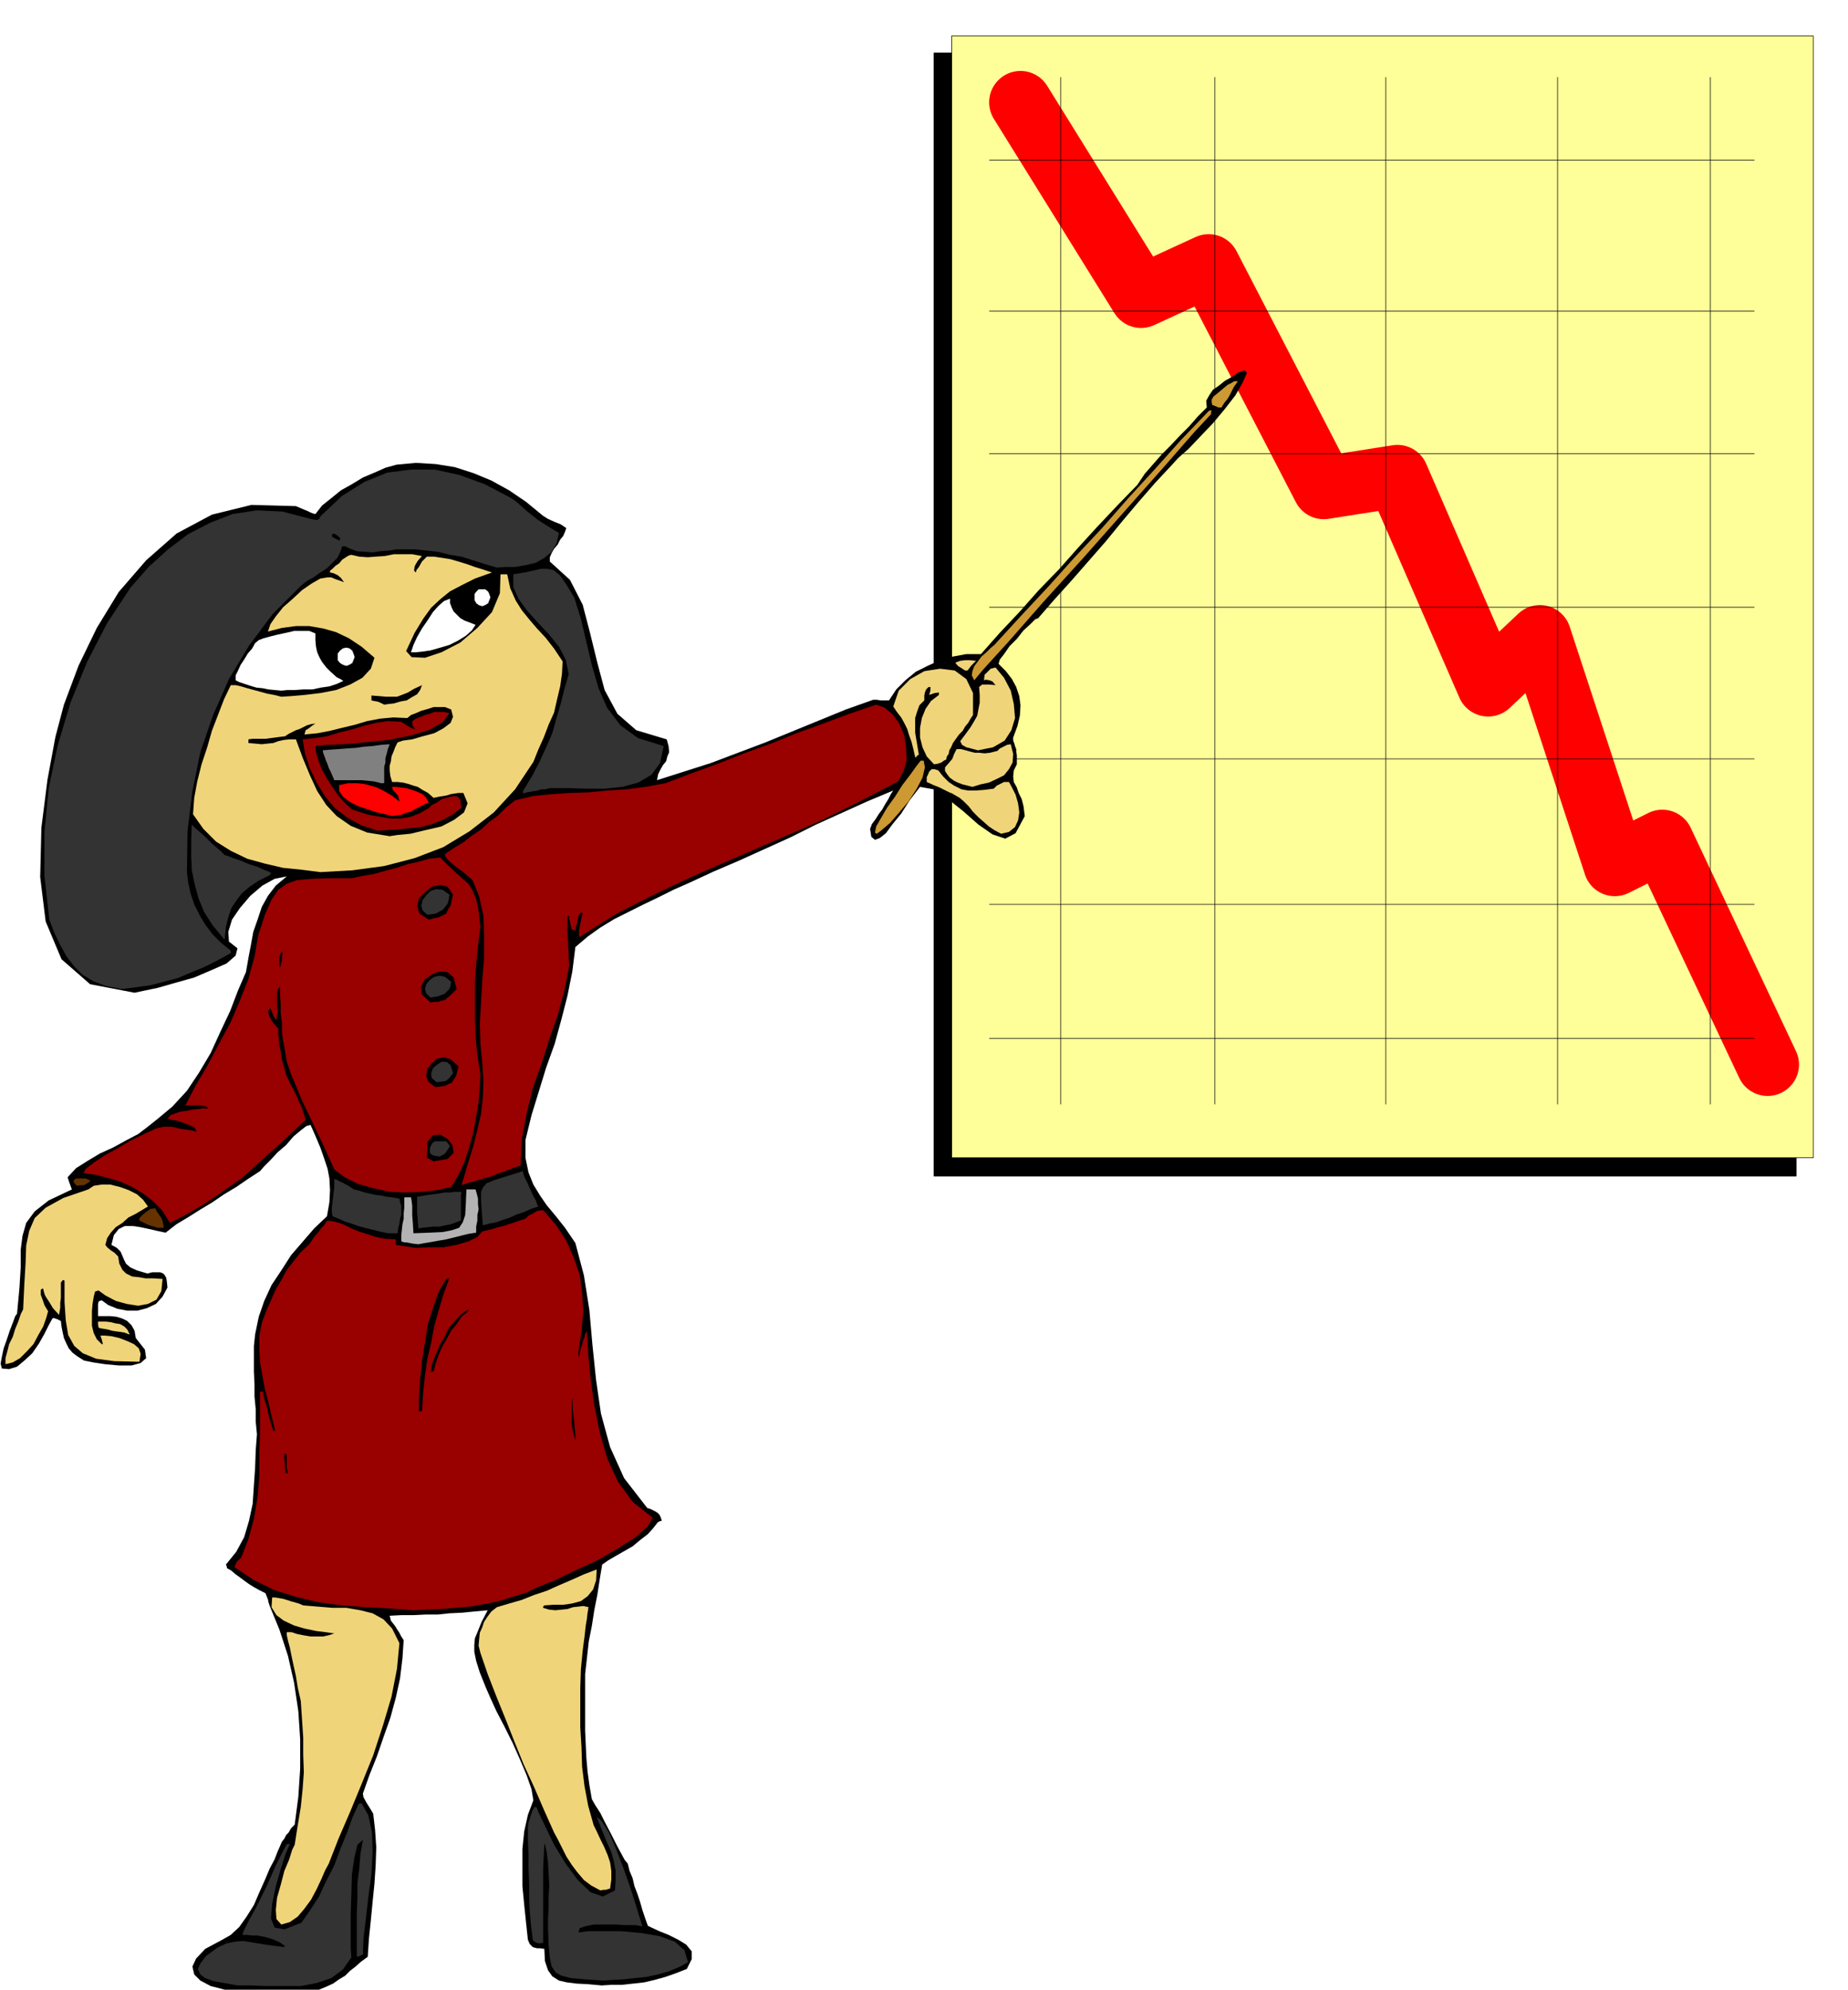<svg xmlns="http://www.w3.org/2000/svg" width="490.455" height="527.842" fill-rule="evenodd" stroke-linecap="round" preserveAspectRatio="none" viewBox="0 0 3035 3267"><style>.brush0{fill:#fff}.pen0{stroke:#000;stroke-width:1;stroke-linejoin:round}.brush1{fill:#000}.pen2{stroke:none}.brush3{fill:#333}.brush4{fill:#f0d47a}.brush5{fill:#900}.brush7{fill:#630}.brush8{fill:#c93}</style><path d="M1534 87h1416v1844H1534V87z" class="pen0 brush1"/><path d="M1563 59h1415v1842H1563V59z" class="pen0" style="fill:#ff9"/><path fill="none" d="m1676 168 198 319 111-51 189 365 121-19 149 343 85-80 123 375 78-39 173 367" style="stroke:red;stroke-width:103;stroke-linejoin:round"/><path fill="none" d="M1995 127v1686m281-1686v1686M1742 127v1686m816-1686v1686m251-1686v1686m-1184-108h1256m-1256-220h1256m-1256-239h1256M1625 997h1256M1625 745h1256M1625 511h1256M1625 263h1256" class="pen0"/><path d="m398 3272-29-5-23-6-17-9-10-10-3-13 6-13 15-16 28-15 14-8 14-13 12-17 12-19 9-21 9-20 8-19 8-15 5-13 4-9 3-7 4-5 3-6 4-4 4-7 6-6 6-46 3-46v-48l-3-46-7-47-10-44-14-43-16-39-2-6-1-5-2-5-2-5-10-5-9-5-8-5-7-5-8-6-7-5-7-6-7-4-1-4-1-2 17-21 13-24 8-27 6-28 2-30 2-29 1-29 2-26-2-21v-20l-2-21v-20l-1-21v-42l2-19 6-29 9-26 12-26 16-24 16-25 19-22 19-22 21-20 4-23 1-20-1-19-3-16-6-18-6-17-8-19-8-18-7 2-9 7-12 10-12 14-14 12-12 13-10 10-7 8-20 13-19 13-20 12-19 13-20 12-19 12-20 12-18 14-14-3-13-3-14-3-13-2h-13l-10 5-8 10-4 16 9 5 6 6 3 7 3 7 3 6 7 6 11 5 17 5 8-2h13l5 2 2 2 3 5 1 6 1 10-8 15-11 12-15 7-15 4h-17l-16-3-15-6-11-8-3 1-2 1-1 4v20h20l10 1 10 3 8 4 7 7 5 9 2 12 15 19 2 14-9 8-15 4h-21l-22-2-20-3-15-3-11-7-8-6-6-7-4-8-4-9-2-9-2-10-1-9-6-3-3-1-3-1-2 1-6 11-7 14-9 16-11 16-13 12-12 10-13 4-12-1-2-8 2-11 3-14 5-14 5-15 5-13 4-11 3-4 4-43 2-33v-29l3-23 6-21 14-19 23-18 38-18-4-11-3-9 14-15 19-12 20-12 22-10 20-11 21-11 17-13 15-12 24-20 24-26 20-30 19-32 16-35 16-34 13-34 13-30 4-23 4-21 4-22 7-20 7-21 10-18 13-17 18-15-20 4-20 11-20 17-17 20-13 19-6 20 1 16 14 11-3 12-15 13-25 11-28 12-32 9-28 8-24 5-14 3-73-14-47-41-26-62-9-73 2-81 10-79 13-70 14-53 24-64 30-62 36-59 45-52 50-44 58-31 65-16 73 2 7 3 7 3 5 2 4 2 5 2 4 1 11-14 15-12 16-13 18-10 18-11 19-8 18-8 18-5 32-3 33 2 31 5 31 10 29 12 29 16 28 19 28 23 8 5 11 5 10 4 9 6-2 6-3 7-5 6-4 8-6 7-4 7-3 7v7l33 30 21 41 12 46 12 49 12 45 21 39 31 27 50 15 3 11 1 10-3 7-2 8-5 6-4 7-4 8-2 10 44-14 44-14 45-17 45-17 44-18 44-18 44-18 45-16h6l7 1h13l12-18 15-15 17-14 20-10 20-9 21-6 22-4h24l31-35 33-35 31-35 33-34 31-35 32-35 33-35 33-34 12-18 14-16 14-16 15-15 15-16 15-15 14-16 15-15-1-11 5-9 6-9 10-7 10-8 11-6 10-7 10-4 2 1 3 3-7 16-12 21-17 22-20 24-21 22-19 20-17 15-10 11-28 30-27 31-27 32-27 33-28 32-28 32-28 31-27 31-5 2-8 8-11 10-11 14-12 12-9 13-7 9-2 7 12 12 10 13 7 13 5 15 2 15-1 17-4 17-7 19v5l2 5 1 4 2 5v4l1 6v15l-5 10-1 10 1 9 5 9 3 9 5 10 3 12 2 16-15 28-17 9-21-7-23-16-25-22-25-20-24-16-22-4-17 22-14 22-14 17-11 15-10 8-8 3-6-5-2-13 3-8 6-8 5-8 6-8 5-9 5-8 4-8 4-6-43 18-42 19-42 19-42 21-42 19-42 19-42 18-41 19-25 11-24 12-25 12-24 12-24 12-23 14-21 15-20 17-5 40-8 40-10 39-11 40-14 39-12 39-12 39-10 41v29l5 24 8 20 11 18 11 16 15 18 15 19 17 25 14 53 9 57 5 57 6 58 8 55 15 55 23 51 38 49 6 2 8 4 3 2 3 3 2 4 2 6-4 1-3 2-7 9-9 10-13 10-12 10-14 8-14 8-12 7-10 7-4 24-4 26-5 25-4 26-5 25-3 27-3 27v93l1 22 1 22 2 23 3 22 4 23 5 9 9 14 8 16 10 19 8 16 8 15 6 11 5 6 3 12 5 12 3 13 5 13 4 12 4 14 4 12 5 14 6 3 13 6 15 6 16 8 13 8 9 11v13l-8 16-18 7-17 6-18 5-17 4-18 2-18 2h-17l-17 1-22-2-19-1-16-2-13-3-11-7-7-10-5-15-1-20-7-1h-5l-4-1-3-1-5-5-3-7-3-28-3-29-3-31v-61l3-29 6-27 9-24-3-18-8-23-11-26-12-27-14-28-13-25-10-22-7-16-10-25-6-19-3-15v-11l1-11 5-12 6-15 10-19-22 2-20 2-21 1-19 2h-20l-20 1h-20l-19 1 2 8 7 9 3 5 4 6 3 6 4 6-2 30-4 33-7 32-9 33-11 31-11 32-12 30-11 31 1 6 5 9 5 8 6 10 3 26 2 29-1 30-2 30-3 30-3 31-3 29-2 30-11 8-9 8-9 7-8 8-10 6-10 7-11 5-12 5h-32l-16 1-15 1h-16l-16 1-16 1-15 1z" class="pen2 brush1"/><path d="m390 3260-22-4-17-3-14-5-8-6-4-9 4-9 9-12 19-14 15-7 15-3 12-1 13 2 12 2 12 2 14 2 17 2v-2h1l-9-6-9-4-9-3-8-2-10-2h-9l-9-1h-7l1-3 1-3 9-18 10-18 9-18 9-18 8-18 8-18 9-18 9-17h5l-7 16-8 25-8 28-6 29-2 24 6 15 16 3 28-11 14-20 15-23 12-26 13-25 10-27 11-27 9-25 10-22 2-1h3l11 20 6 28 1 32-2 37-5 36-4 36-4 32-1 27-6 3-4 1v-73l1-24v-24l3-24 2-24 4-23-9 8-5 21-4 27-1 33-1 33v55l1 16-14 20-19 14-24 8-26 5h-57l-26-1h-21zm601-8-31-2-22-2-16-4-9-5-7-10-3-14-2-21-1-26v-18l1-17v-19l1-18-1-19-1-18-2-17-3-14h-1l-1 20-1 20v122l-6 1-5-1-5-3-1-2-3-24-2-23-1-23v-23l-1-24v-23l-1-23v-23l1-7 2-5 1-4 1-3 2-6 4-7h3l4 10 11 23 14 29 19 31 20 27 21 20 20 7 20-10 1-17v-16l-3-15-4-15-7-15-6-15-6-15-5-13 8 7 12 19 11 25 12 31 11 31 9 28 7 23 5 16-11-2h-15l-18-1h-36l-14 3-9 3-2 7 16-2h55l32 3 30 5 25 9 16 14 6 20-15 8-17 7-18 5-18 4-20 2-18 2-18 1-15 1z" class="pen2 brush3"/><path d="m462 3160-8-9-1-15 2-20 6-21 6-23 8-19 5-16 4-8 5-32 5-30 3-29 2-28-1-29v-28l-2-30-2-30-5-22-3-19-4-18-3-14-3-15-3-11-2-9v-5h8l9 3 10 2 12 2h21l9-2 9-3-14-2-16-2-19-4-17-5-17-8-12-9-8-13 1-16h5l6 1 6 1 7 2 6 2 7 2 7 2 7 3 24 2 24 2h23l23 4 20 5 18 10 14 15 12 24-4 42-9 46-14 47-16 49-19 47-19 46-19 44-16 41-6 11-6 14-8 17-9 17-11 15-11 13-13 9-14 4zm524-56-15-8-12-9-11-13-9-12-9-14-7-14-7-14-6-11-17-38-16-37-17-37-15-37-15-38-15-37-14-36-12-35-3-12 1-11 1-10 4-9 3-9 6-9 6-8 9-7 20-6 21-6 20-8 21-7 20-9 21-9 20-9 21-8-1 18-5 15-9 11-11 8-15 4-14 2h-16l-15 1-2 2v2l10 3 10 1 10-1 10-1 9-3 9-1 8-1 9 2-1 1v3l-1 5-1 9-2 12-2 18-3 23-3 31-1 31v64l2 33 1 32 4 32 6 32 9 32 5 10 6 13 6 12 6 14 4 12 2 14v14l-2 15-4 1-3 1h-4l-5 1z" class="pen2 brush4"/><path d="m679 2644-39-3-39-2-39-3-38-5-38-9-35-11-35-17-31-21 4-9 7-6 12-31 9-33 6-36 3-35v-37l1-36v-65h5l1 7 2 8 2 6 2 7 1 6 2 8 3 10 4 13 1-1h2l-6-24-5-22-6-22-4-22-4-22-1-22v-22l4-21 7-19 8-18 8-18 9-15 9-17 11-14 12-15 14-13 8-12 7-8 5-7 4-4 4-6 2-2 12 2 13 4 12 6 14 6 13 4 15 5 15 3 18 1v9l13 2 20 3 22-1h23l22-4 20-6 14-7 8-9 8-2 9-2 9-3 9-2 9-3 9-3 9-3 9-3 5-5 8-4 7-4 9-1 21 24 17 26 12 27 10 29 4 29 2 31-3 33-5 34v4l1 5 2-12 3-9 2-8 2-4 1-6 3-4 2 36 4 42 6 43 9 45 12 42 18 39 24 33 33 26-8 14-20 18-30 19-33 19-37 17-33 16-28 11-18 9-23 7-23 7-24 5-23 4-24 2-24 2-24 1-21 1z" class="pen2 brush5"/><path d="m470 2420-2-9v-8l-1-8v-8h2l2 2v22l2 8h-3v1zm475-55-3-10-2-9-1-9v-35l1-7 1 22 2 18 1 12 1 9v9zm-257-47v-25l2-28 3-30 5-31 5-31 9-28 9-25 12-20 2-1h3l-10 27-8 27-7 25-5 27-6 26-4 27-3 28-2 31h-3l-2 1zm19-65 3-15 6-14 6-15 8-14 7-14 10-12 10-11 12-8v3l-11 9-8 12-9 11-7 13-7 12-6 13-5 14-4 15h-3l-2 1z" class="pen2 brush1"/><path d="M9 2240v-10l3-11 3-12 6-12 4-13 5-12 4-12 4-8 2-42 2-34 1-29 5-24 9-21 18-17 29-16 41-14 9-6 13-2h14l16 4 14 5 14 7 10 9 8 11-10 6-10 6-12 6-10 9-11 7-8 9-6 9-3 11 3 4 6 5 6 4 6 6 2 12 5 10 6 6 10 5 10 1 12 2h13l15 1-2 20-8 14-14 7-16 3-19-3-18-5-17-9-11-8-4 1-2 1-2 8-2 12-1 12v24l3 12 5 10 8 8h2l-2-8-2-6h7l11 1 13 3 13 5 11 5 8 7 3 9-2 13-41-1-30-4-22-9-14-12-10-18-4-24-2-30v-35l-1-1h-2l-3 4v25l-1 8v8l-1 6-1 6-10-11-6-10-4-6-3-5-2-6-1-5h-2l-2 2v8l3 8 3 9 6 10-3 11-5 14-8 14-8 15-11 12-11 11-12 7-12 3z" class="pen2 brush4"/><path d="m212 2191-8-3-6-1-8-1-6-1-7-2-6-1-6-1-3-1-1-5v-5h13l8 1 8 2 7 1 7 4 5 5 4 8h-1z" class="pen2 brush4"/><path d="m687 2043-9-1-5-1-5-1h-3l-4-1-2-1v-10l1-9 1-9 2-9v-9l1-9v-17h11l1 6 1 8v16l1 12 1 17 26-1 22-1 15-3 12-4 6-9 4-12 1-18 1-24h15l2 7 2 8v9l1 9-2 9v9l-2 10v10l-13 2-12 3-12 3-12 3-12 2-11 2-12 2-11 2z" class="pen2" style="fill:#b3b3b3"/><path d="m637 2025-14-3-12-3-12-3-11-3-11-4-10-3-11-5-10-4-1-7v-7l1-9 1-8 1-9 1-8v-13l4 1 7 4 3 1 5 3 6 3 7 5 9 2 9 3 9 2 9 2 9 1 9 2 9 1 12 2 1 6 2 6v15l-2 6-1 8-2 7-1 9h-16zm50-8-1-15-1-10v-27l18-3 16-2 12-2h9l6-1h12l-1 5v42l-8 3-8 3-10 2-9 2h-11l-9 1-9 1-6 1z" class="pen2 brush3"/><path d="m259 2016-6-2-4-1-3-1-3-1-6-3-8-4v-4l5-5 6-5 7-5 8-1 3 6 5 7 2 3 2 5 1 5 1 6h-10z" class="pen2 brush7"/><path d="m793 2012-2-25-1-17v-13l3-7 6-7 12-5 19-6 29-9v3l3 8 4 8 5 11 4 9 5 9 2 6 2 4-12 4-11 5-12 4-11 5-12 4-11 4-11 2-11 3z" class="pen2 brush3"/><path d="m279 2008-13-21-15-15-17-13-17-10-20-9-20-6-20-5-20-3 4-7 13-10 18-12 22-12 22-13 23-11 17-8 13-3h12l6 1 7 2 6 1 7 1 7 1 9 2-3-6-5-3-8-3-8-3-9-3-7-1-6-2h-2l5-6 8-3 9-3 9-1 9-2 10-1 8-1h9l-3-3-4-1-6-1h-23l-2 1 17-33 19-32 19-36 19-35 16-37 14-36 10-36 6-35 11-34 11-25 11-16 14-10 17-6 23-2 29-1h38l18-4 18-3 18-5 19-5 18-6 18-4 18-5 18-2 14 14 13 12 10 9 10 9 6 10 6 14 4 19 3 27-4 31-3 31-2 29v59l1 30 3 30 5 33-1 20-2 24-4 25-5 27-7 25-8 24-10 21-11 18-23 5-25 3-27 1-26-1-27-6-25-7-22-11-17-13-11-24-10-22-11-23-10-21-11-23-9-22-9-21-7-21-3-18-3-16-2-15v-15l-2-15v-15l-1-15v-14l-4 5-1 6v21l1 8-1 7-1 8-2-2-1-2-2-3-1-3-2-5-2-5-4 6 3 9 6 10 8 9v9l1 9 1 9 2 10 1 9 2 9 3 10 3 11 3 6 4 9 5 9 5 10 4 10 5 10 3 10 3 10-26 24-26 24-26 23-26 24-29 20-29 20-30 18-31 16z" class="pen2 brush5"/><path d="m126 1947-5-6v-3l4-3h16l8 4-6 4-5 3h-6l-6 1z" class="pen2 brush7"/><path d="m758 1946 10-34 9-29 7-28 6-26 3-27 1-27-2-30-3-31-1-33 2-35 2-36 3-36v-36l-1-34-7-32-11-27-7-6-7-6-8-6-7-5-7-6-5-5-4-5v-4l15-10 15-9 14-11 15-10 13-12 15-11 13-13 15-12 30-7 30-3 30-2 31-1 30-3 32-2 31-4 33-6 42-16 44-16 43-17 44-16 42-17 44-16 43-16 44-15 14 5 13 11 11 15 8 19 3 20 1 21-5 18-9 17-65 34-65 32-67 29-67 29-67 29-66 31-65 33-62 39v-11l1-6 1-5 2-10 2-8h-4l-3 5-1 5-1 3v4l-2 5-1 7-6-2-2-8-2-9v-5h-3v29l1 10v10l1 11v10l1 11-8 41-11 41-14 40-13 41-14 39-10 41-8 42-2 44-13 4-12 5-12 4-12 5-12 3-12 4-12 3-12 4z" class="pen2 brush5"/><path d="m712 1907-7-4-4-2 1-26 9-11 12-1 12 7 8 10 2 13-10 10-23 4z" class="pen2 brush1"/><path d="m722 1899-7-1-4-1-3-2-2-2v-8l2-4 2-4 4-3h19l3 4 3 4-4 6-3 5-4 3-6 3z" class="pen2 brush3"/><path d="m715 1785-12-9-3-10 2-11 7-9 9-8 12-2 11 4 12 11-2 8-2 8-4 6-3 5-6 2-5 3-8 1-8 1z" class="pen2 brush1"/><path d="m717 1777-8-7-1-7 3-9 7-6 8-5 8 1 6 5 4 13-6 8-6 5-8 1-7 1z" class="pen2 brush3"/><path d="m707 1646-14-13-2-12 6-12 12-9 13-5 13 1 10 9 5 19-6 6-5 5-4 3-4 4-6 1-5 2h-6l-7 1z" class="pen2 brush1"/><path d="m707 1638-7-7-2-7 2-8 6-7 7-5 9-2 9 2 10 8-1 6-2 6-4 4-4 4-6 2-5 2-6 1-6 1zm-507-14-26-5-21-8-18-11-13-13-13-17-10-18-10-21-8-21-8-72v-72l7-72 15-71 21-70 27-66 33-64 39-59 29-33 32-29 33-25 37-19 36-14 40-6 42 2 46 12 5 1 6 1 3-2 3-5 35-33 37-23 37-15 39-5h39l41 9 41 15 42 22 9 6 9 8 9 8 10 8 9 7 11 7 11 7 12 7-4 17-8 14-12 10-14 8-17 4-17 3h-16l-14 1-20-6-19-6-19-6-19-3-20-5-18-2-20-2h-30l-12 2-14 1-13 2-14-1-12-1-11-4-8-4h-5l-3 9-5 10-8 8-9 9-11 7-11 8-11 6-9 7-47 47-39 52-33 55-26 59-21 61-13 64-8 65-1 68 2 17 4 18 6 18 9 18 9 15 12 16 14 14 16 13v4l-22 12-22 11-22 9-21 9-23 6-23 6-23 3-23 3z" class="pen2 brush3"/><path d="M459 1589v-17l2-7 4-4-1 1v4l-1 5v6l-2 9-2 3z" class="pen2 brush1"/><path d="m368 1542-19-23-14-22-9-22-6-22-5-24-1-23v-26l1-26 6 6 7 6 7 6 7 7 6 6 7 6 7 6 7 7 4 1 10 4 12 4 14 6 13 4 11 5 8 3 5 3-2 1-1 2-18 9-15 10-13 11-9 12-8 12-5 15-4 16-2 20-1 1v-1z" class="pen2 brush3"/><path d="m704 1510-15-10-4-12 3-13 10-10 11-9 14-3 12 3 9 13-2 9-2 9-4 6-3 7-6 3-6 3-9 2-8 2z" class="pen2 brush1"/><path d="m702 1502-8-7-2-8 2-9 6-8 7-7 9-3 11 1 11 8-1 8-2 7-4 5-4 5-6 3-5 3-7 1-7 1z" class="pen2 brush3"/><path d="m526 1432-31-4-30-3-30-7-29-8-27-13-24-15-21-21-17-24 2-27 5-27 7-28 9-27 8-28 10-26 10-26 11-23h8l9 2 10 3 11 3 11 3 11 3 11 2 12 3 16-1 23-2 25-3 26-5 23-9 20-11 14-15 6-18-21-18-21-14-21-10-21-6-23-4h-22l-23 3-23 6 4-12 9-13 12-15 16-14 15-14 16-11 14-8 12-2h6l7 3 6 2 8 3-5-7-6-5-7-3-5-1v-3l4-3 5-5 6-4 5-6 6-4 5-3 4-1 13 3 14 1 13-1 15-1 15-3h30l16 3-7 8-3 5-2 4-1 7 1 1 2 2 1-4 4-5 5-9 8-8h12l13 2 13 2 14 4 13 4 14 5 13 4 15 5-28 10-22 11-19 10-16 13-15 14-13 18-14 23-14 30 9 10 22 1 27-9 31-16 28-24 24-26 13-31 1-31h11l5 23 9 20 10 16 13 16 12 14 14 15 14 18 14 21-1 20-3 21-5 21-5 22-9 20-8 21-9 20-8 20-30 45-35 38-40 31-43 26-47 18-50 13-52 7-53 3z" class="pen2 brush4"/><path d="m640 1373-37-6-27-11-23-16-17-18-15-23-12-26-12-29-11-30h-11l-9 1-9 2-8 3-10 1-9 1-11-1-11-1v-6l7-1h22l7-1 8-1 7-1 9-1 6-4 6-3 6-3 6-2 6-3 6-3 7-2 7-1-6 4-5 4-5 3-2 7 21-2 21-4 20-5 21-5 20-6 21-4 22-2 23 1 6-5 8-3 9-4 11-3 9-3h19l10 4 3 12-4 10-12 9-15 8-19 5-17 5-15 2-9 3-4 8-3 8-3 7-1 8-2 7v8l1 9 3 10h9l9 1 8 2 9 3 7 2 8 5 9 5 9 8 5-1 5-1 6-1 6-1 6-2 6-1 7-1h8l7 17-6 15-16 12-21 11-26 6-25 6-21 2-13 2z" class="pen2 brush1"/><path d="m1440 1369-2-1-1-1 2-10 8-14 10-17 13-18 12-19 13-17 10-14 7-9h5l2 11-4 17-10 19-13 20-16 19-14 16-14 12-8 6z" class="pen2 brush8"/><path d="m1644 1369-11-6-9-6-9-8-8-7-9-9-7-9-8-8-7-6-7-4-5-3-5-2-4-2-6-3-6-3-10-4-11-5v-8l2-4 2-5 4-4h5l6 2 8 10 9 9 9 6 12 6 11 2h12l14-1 16-2 5-5 6-3 6-3h8l5 9 6 12 4 14 2 15-2 13-5 11-10 8-13 3z" class="pen2 brush4"/><path d="m620 1364-27-9-22-12-21-16-16-19-14-23-11-23-8-24-4-24 19-2 21-3 19-6 21-5 20-6 20-5 20-3 21 1 4 2 6 4 7 4 7 3-4-6-1-3v-5l6-4 8-3 7-3 8-2 7-3h16l9 2-11 15-23 13-31 9-36 7-38 4-35 3-28 1-18 2 1 10 4 14 6 15 9 16 9 14 10 14 10 11 11 10 12 4 16 5 17 3 18 3h17l17-3 15-6 14-8 5-5 8-4 9-6 11-3 8-2 7 1 4 6 2 12-14 11-16 9-18 7-18 5-20 2-18 2-19 1-15 1z" class="pen2 brush5"/><path d="m644 1340-11-3-14-3-15-5-15-5-14-7-11-8-7-10v-10l15-3h14l11 1 12 3 10 3 12 6 12 7 13 10-2-9-4-5-5-5-1-5h5l9 1 9 1 10 3 8 3 9 4 6 6 4 8-8 3-7 4-8 4-7 4-8 2-7 3-8 1-7 1z" class="pen2" style="fill:red"/><path d="M859 1303v-4l1-2 14-23 12-23 11-24 10-23 7-25 7-24 6-24 7-24-5-24-11-21-17-21-17-18-18-20-14-19-9-20v-21l18-3 15-3 12-3h11l10 2 10 8 10 14 14 23 11 35 9 38 9 38 11 38 14 32 22 29 29 21 42 13-6 28-14 19-22 13-26 7-30 3h-29l-29-1h-31l-7 2h-7l-6 2-6 1-6 1-6 1-6 2z" class="pen2 brush3"/><path d="m1597 1292-8-2-8-2-8-3-6-3-7-5-4-5-4-6v-6l7-8 5-6 3-8 4-8h7l8 2 7 2 8 2h7l9 1 9-1 12-3 4-4 6-3 6-3 6-1 4 16-1 14-6 11-8 10-12 6-13 6-14 3-13 4z" class="pen2 brush4"/><path d="m626 1286-12-3-10-1-10-1h-45l-3-7-3-7-3-6-2-6-3-7-2-6-2-5-1-5 12-1 14-1 13-1 15-1 14-2 14-1 14-2 14-1-3 8-2 8-2 7v7l-2 7v27h-5z" class="pen2" style="fill:gray"/><path d="m1534 1255-12-13-7-15-4-16v-16l3-16 6-15 9-13 13-10v-4l-7 1-9 3 2-7v-6h-3l-4 4-2 5-1 5v8l-8 8-4 11-3 10v24l2 12 2 12 2 12-3 2-2 3-1-1-3-13-3-12-4-11-3-10-5-10-5-9-7-9-6-9 9-26 19-19 23-13 26-4 24 3 19 14 11 23v36l-4 6-4 7-5 6-4 7-6 6-5 7-5 7-3 7-3 5-1 6-3 4-1 5-4 2-4 3-6 2-6 1z" class="pen2 brush4"/><path d="m1606 1232-11-3-8-2-7-4-3-6 9-12 8-11 6-10 5-9 2-11 2-10v-13l-1-13 5-4h12l10 1-5-6-5-2-6-1-3 1 1-9 5-5 5-5 8-2 14 17 11 21 5 22 2 23-6 20-11 17-19 11-25 5z" class="pen2 brush4"/><path d="m631 1157-6-3-5-2-6-1-4-1v-8l12 1 12 1h18l8-3 10-4 10-6 13-6-3 8-5 7-9 5-8 5-11 2-10 3-9 1-7 1z" class="pen2 brush1"/><path d="m462 1134-11-1-10-1-10-2-10-1-10-3-9-3-9-3-6-3v-8l4-8 4-9 6-9 6-10 7-8 5-9 6-5 8-3 11-3 12-3 14-3 13-3h25l10 4v11l1 11 2 9 4 9 4 7 7 9 7 7 10 9 4 2 4 2 1 1 2 1-11 5-12 4-14 2-14 3h-15l-14 1h-12l-10 1z" class="pen2 brush0"/><path d="m1600 1117-4-8 1-7 3-8 6-8 6-8 8-7 7-7 6-5 44-48 44-47 44-49 45-48 43-49 44-48 43-48 45-47 2-1h3l-1 2v4l-28 30-48 55-63 71-69 78-68 75-57 65-41 45-15 18z" class="pen2 brush8"/><path d="m575 1110-13-4-10-6-9-8-6-8-6-10-3-11-2-11 1-10 8 1 11 4 11 4 14 7 11 6 11 8 7 9 5 9-7 7-7 7-7 4-9 2z" class="pen2 brush1"/><path d="m1585 1101-6-4-5-3-3-3-2-3 8-3 8-1h8l10 1-8 8-6 8h-4z" class="pen2 brush4"/><path d="M683 1071h-8l4-12 6-13 8-14 9-13 9-14 9-10 9-8 10-4v7l3 8 3 6 6 6 5 5 7 4 8 3 10 4-6 9-10 9-13 8-14 7-17 5-14 4-14 2-10 1z" class="pen2 brush0"/><path d="m777 1016-10-5-7-3-5-4-2-4-3-6-2-5-1-7v-7l6-6 8-5 8-4 9-3 8-3 9-1 10-2h11l-2 8-2 9-3 8-3 8-4 7-3 8-5 8-4 9h-13zM556 887l-6-3-5-3v-3l3-2 4 2 3 2 1 1 3 3-2 4-1-1z" class="pen2 brush1"/><path d="m2001 669-7-3-3-1-1-4v-5l3-5 5-4 6-5 6-5 6-5 6-3 5-3h6l-7 10-4 8-3 6-3 5-5 6-5 8h-5z" class="pen2 brush8"/><path d="m569 1063 5 1 5 4 2 5 2 6-2 5-2 5-5 3-5 2-6-2-5-3-4-5v-11l4-5 5-4 6-1zm223-96h5l5 4 2 4 2 6-2 5-2 5-5 3-5 2-6-2-4-3-3-5v-11l3-4 4-4h6z" class="pen0 brush0"/></svg>
